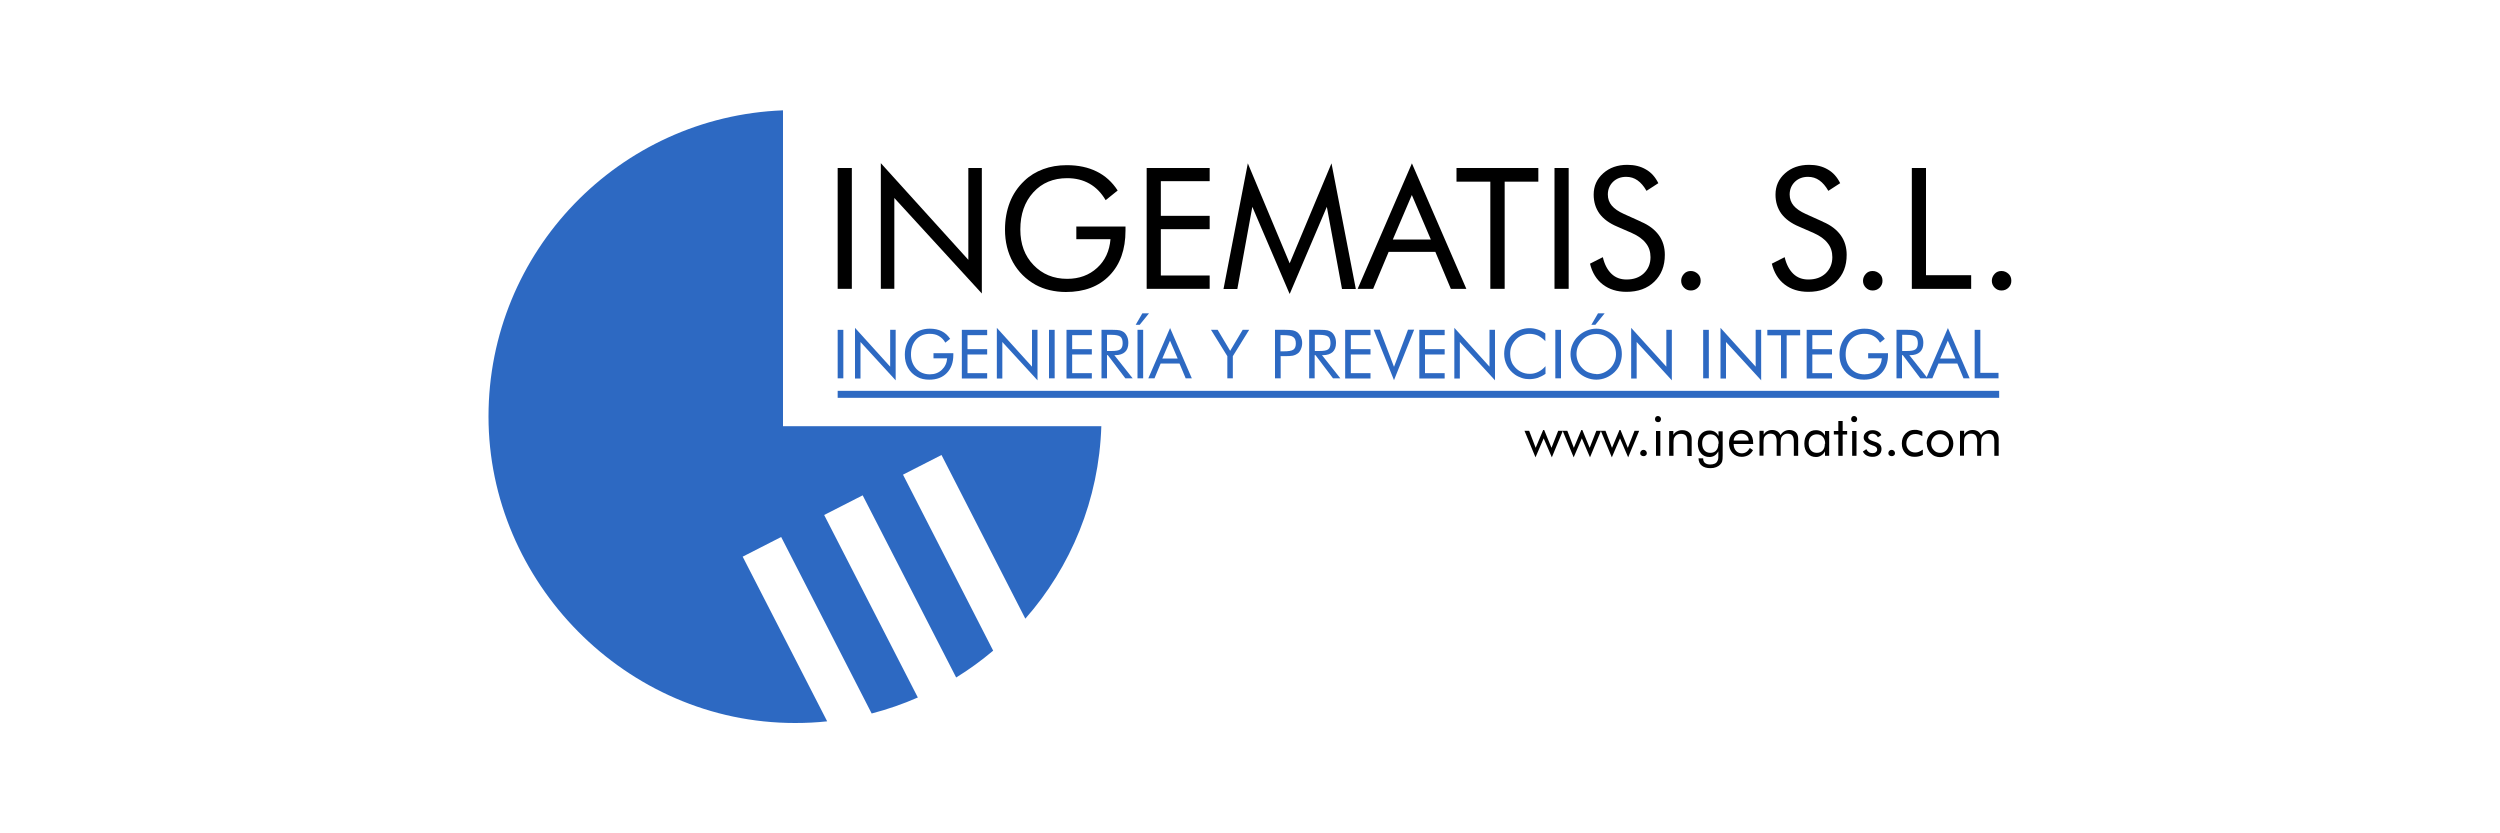 <?xml version="1.0" encoding="UTF-8"?>
<svg xmlns="http://www.w3.org/2000/svg" id="Layer_1" data-name="Layer 1" viewBox="0 0 150 50">
  <defs>
    <style>
      .cls-1 {
        fill: #000;
      }

      .cls-1, .cls-2 {
        stroke-width: 0px;
      }

      .cls-2 {
        fill: #2d69c2;
      }
    </style>
  </defs>
  <path class="cls-2" d="M61.52,37.12c2.73-3.1,4.42-7.13,4.56-11.55h-19.1V6.62c-9.82.38-17.67,8.46-17.67,18.37s8.23,18.39,18.39,18.39c.65,0,1.3-.03,1.93-.1l-5.07-9.88,2.31-1.18,5.43,10.59c.96-.25,1.88-.57,2.77-.96l-5.62-10.95,2.31-1.18,5.61,10.93c.78-.48,1.52-1.02,2.22-1.61l-5.41-10.56,2.31-1.18,5.04,9.84Z"></path>
  <g>
    <path class="cls-1" d="M50.26,17.33v-7.25h.85v7.25h-.85Z"></path>
    <path class="cls-1" d="M52.85,17.33v-7.54l5.25,5.8v-5.51h.81v7.53l-5.25-5.73v5.45h-.81Z"></path>
    <path class="cls-1" d="M64.57,13.59h2.96v.24c0,1.14-.32,2.04-.96,2.7-.64.66-1.51.99-2.62.99-.34,0-.66-.04-.96-.11-.31-.07-.59-.18-.85-.32-.59-.33-1.04-.78-1.36-1.35-.32-.58-.48-1.23-.48-1.96,0-.6.1-1.15.29-1.64.19-.49.48-.92.87-1.29.32-.31.7-.54,1.13-.7.43-.16.9-.24,1.42-.24.69,0,1.29.13,1.79.38.51.25.93.63,1.26,1.14l-.72.58c-.26-.44-.58-.77-.97-.99-.39-.22-.83-.33-1.34-.33-.83,0-1.51.28-2.03.85-.52.57-.78,1.31-.78,2.23,0,.87.26,1.58.79,2.13.53.55,1.2.83,2.02.83.72,0,1.32-.22,1.8-.66.48-.44.74-1.01.8-1.72h-2.05v-.77Z"></path>
    <path class="cls-1" d="M68.8,17.33v-7.25h3.78v.79h-2.93v2.08h2.93v.8h-2.93v2.78h2.93v.8h-3.78Z"></path>
    <path class="cls-1" d="M77.37,17.62l-2.23-5.21-.9,4.93h-.83l1.46-7.54,2.51,6,2.51-6,1.46,7.54h-.83l-.91-4.93-2.22,5.21Z"></path>
    <path class="cls-1" d="M84.71,9.79l3.27,7.54h-.93l-.93-2.22h-2.8l-.93,2.22h-.93l3.26-7.54ZM84.71,11.7l-1.14,2.67h2.28l-1.14-2.67Z"></path>
    <path class="cls-1" d="M89.42,17.33v-6.43h-2.03v-.82h4.91v.82h-2.02v6.43h-.86Z"></path>
    <path class="cls-1" d="M93.27,17.33v-7.25h.85v7.25h-.85Z"></path>
    <path class="cls-1" d="M98.47,13.31c.47.2.82.47,1.06.8.24.33.36.73.36,1.18,0,.67-.21,1.2-.63,1.61-.42.41-.98.61-1.67.61-.57,0-1.04-.15-1.42-.44-.38-.29-.64-.71-.77-1.25l.77-.39c.1.44.28.77.52,1,.24.23.54.34.9.34.43,0,.77-.12,1.04-.37.26-.25.4-.57.4-.97,0-.32-.09-.61-.28-.84-.18-.24-.46-.44-.84-.61l-.87-.38c-.48-.2-.83-.46-1.07-.78-.23-.32-.35-.7-.35-1.14,0-.52.19-.94.57-1.28.38-.34.86-.51,1.45-.51.43,0,.8.09,1.12.28.32.18.56.46.74.82l-.71.46c-.16-.28-.34-.49-.54-.63-.2-.14-.42-.21-.68-.21-.32,0-.58.1-.79.3-.2.2-.31.45-.31.76,0,.26.08.48.24.67.16.19.4.35.73.5l1.02.46Z"></path>
    <path class="cls-1" d="M100.87,16.85c0-.16.06-.3.17-.42.11-.12.25-.17.41-.17s.3.06.42.17c.12.11.17.25.17.42s-.06.3-.17.41c-.11.11-.25.17-.42.17s-.3-.06-.41-.17c-.11-.11-.17-.25-.17-.41Z"></path>
    <path class="cls-1" d="M109.38,13.31c.47.2.82.47,1.06.8.24.33.36.73.36,1.18,0,.67-.21,1.2-.63,1.61-.42.41-.98.61-1.67.61-.57,0-1.04-.15-1.42-.44-.38-.29-.64-.71-.77-1.25l.77-.39c.1.44.28.77.52,1,.24.23.54.34.9.34.43,0,.77-.12,1.04-.37.26-.25.4-.57.4-.97,0-.32-.09-.61-.28-.84-.18-.24-.46-.44-.84-.61l-.87-.38c-.48-.2-.83-.46-1.07-.78-.23-.32-.35-.7-.35-1.14,0-.52.19-.94.57-1.28.38-.34.86-.51,1.45-.51.43,0,.8.09,1.12.28.32.18.56.46.74.82l-.71.46c-.16-.28-.34-.49-.54-.63-.2-.14-.42-.21-.68-.21-.32,0-.58.1-.79.3-.2.2-.31.45-.31.76,0,.26.08.48.24.67.16.19.4.35.73.5l1.02.46Z"></path>
    <path class="cls-1" d="M111.78,16.85c0-.16.06-.3.17-.42.11-.12.25-.17.41-.17s.3.06.42.17c.12.11.17.25.17.42s-.06.3-.17.41c-.11.11-.25.17-.42.17s-.3-.06-.41-.17c-.11-.11-.17-.25-.17-.41Z"></path>
    <path class="cls-1" d="M114.71,17.33v-7.25h.85v6.43h2.71v.82h-3.56Z"></path>
    <path class="cls-1" d="M119.51,16.85c0-.16.06-.3.17-.42.11-.12.25-.17.41-.17s.3.06.42.17c.12.11.17.25.17.42s-.06.3-.17.41c-.11.11-.25.17-.42.17s-.3-.06-.41-.17c-.11-.11-.17-.25-.17-.41Z"></path>
  </g>
  <g>
    <path class="cls-2" d="M50.26,22.7v-2.91h.34v2.91h-.34Z"></path>
    <path class="cls-2" d="M51.3,22.7v-3.03l2.11,2.33v-2.21h.33v3.03l-2.11-2.3v2.19h-.33Z"></path>
    <path class="cls-2" d="M56.01,21.19h1.19v.1c0,.46-.13.82-.39,1.09-.26.27-.61.4-1.05.4-.14,0-.26-.01-.39-.04s-.24-.07-.34-.13c-.24-.13-.42-.31-.55-.54-.13-.23-.19-.49-.19-.79,0-.24.04-.46.12-.66.08-.2.19-.37.35-.52.13-.12.28-.22.45-.28.17-.06.36-.1.57-.1.28,0,.52.05.72.15.2.1.37.25.51.46l-.29.23c-.1-.18-.23-.31-.39-.4-.15-.09-.34-.13-.54-.13-.34,0-.61.11-.82.34-.21.23-.31.53-.31.9,0,.35.11.63.32.86.21.22.48.33.81.33.29,0,.53-.09.72-.27.19-.18.3-.41.32-.69h-.82v-.31Z"></path>
    <path class="cls-2" d="M57.71,22.7v-2.91h1.52v.32h-1.18v.84h1.18v.32h-1.18v1.12h1.18v.32h-1.52Z"></path>
    <path class="cls-2" d="M59.81,22.7v-3.03l2.11,2.33v-2.21h.33v3.03l-2.11-2.3v2.19h-.33Z"></path>
    <path class="cls-2" d="M62.94,22.7v-2.91h.34v2.91h-.34Z"></path>
    <path class="cls-2" d="M63.99,22.7v-2.91h1.52v.32h-1.18v.84h1.18v.32h-1.18v1.12h1.18v.32h-1.52Z"></path>
    <path class="cls-2" d="M66.09,22.7v-2.91h.68c.19,0,.33.01.42.03.09.02.17.06.24.11.09.07.15.16.2.27s.07.24.07.38c0,.24-.07.42-.2.54s-.33.19-.58.19h-.06l1.1,1.39h-.44l-1.05-1.39h-.05v1.39h-.34ZM66.42,20.08v.98h.26c.27,0,.45-.03.54-.1.09-.07.14-.19.14-.37,0-.19-.05-.32-.14-.39-.09-.07-.27-.11-.53-.11h-.26Z"></path>
    <path class="cls-2" d="M68.14,19.49l.4-.69h.4l-.56.69h-.24ZM68.25,22.7v-2.91h.34v2.91h-.34Z"></path>
    <path class="cls-2" d="M70.2,19.67l1.31,3.03h-.37l-.37-.89h-1.13l-.37.89h-.37l1.31-3.03ZM70.2,20.44l-.46,1.07h.92l-.46-1.07Z"></path>
    <path class="cls-2" d="M73.64,22.7v-1.33l-.98-1.58h.4l.75,1.26.75-1.26h.39l-.98,1.58v1.33h-.34Z"></path>
    <path class="cls-2" d="M76.84,21.39v1.31h-.34v-2.91h.6c.21,0,.37.01.47.03.1.02.19.06.26.11.09.07.16.16.22.27.05.12.08.24.08.38s-.03.27-.08.38c-.05.12-.12.21-.22.27-.07.05-.16.09-.26.11s-.26.03-.47.03h-.27ZM76.84,21.08h.17c.29,0,.49-.03.59-.1s.15-.19.15-.37c0-.19-.05-.32-.16-.39-.1-.08-.3-.11-.59-.11h-.17v.98Z"></path>
    <path class="cls-2" d="M78.55,22.7v-2.91h.68c.19,0,.33.01.42.03.09.02.17.06.24.11.09.07.15.16.2.27s.07.24.07.38c0,.24-.07.42-.2.54s-.33.19-.58.19h-.06l1.1,1.39h-.44l-1.05-1.39h-.05v1.39h-.34ZM78.89,20.08v.98h.26c.27,0,.45-.03.54-.1.09-.07.14-.19.14-.37,0-.19-.05-.32-.14-.39-.09-.07-.27-.11-.53-.11h-.26Z"></path>
    <path class="cls-2" d="M80.71,22.7v-2.91h1.52v.32h-1.18v.84h1.18v.32h-1.18v1.12h1.18v.32h-1.52Z"></path>
    <path class="cls-2" d="M83.64,22.81l-1.22-3.03h.37l.85,2.23.84-2.23h.37l-1.21,3.03Z"></path>
    <path class="cls-2" d="M85.16,22.7v-2.91h1.52v.32h-1.18v.84h1.18v.32h-1.18v1.12h1.18v.32h-1.52Z"></path>
    <path class="cls-2" d="M87.26,22.7v-3.03l2.11,2.33v-2.21h.33v3.03l-2.11-2.3v2.19h-.33Z"></path>
    <path class="cls-2" d="M92.73,20.48c-.14-.15-.29-.26-.44-.34-.16-.07-.33-.11-.52-.11-.15,0-.3.03-.45.09-.15.06-.27.15-.38.26-.11.12-.19.24-.25.39-.06.14-.08.3-.08.47,0,.14.02.26.05.37.03.11.08.22.15.31.12.17.26.29.43.38.17.09.35.13.55.13.18,0,.35-.04.51-.12.16-.08.3-.19.43-.34v.46c-.14.1-.3.18-.46.24-.16.05-.34.08-.51.08-.15,0-.3-.02-.45-.07-.14-.05-.28-.11-.41-.2-.21-.15-.37-.33-.48-.54-.11-.22-.17-.45-.17-.71,0-.22.04-.43.11-.61s.19-.35.34-.5c.15-.14.31-.25.49-.32.18-.07.37-.11.59-.11.17,0,.33.03.48.08.16.05.31.13.46.24v.45Z"></path>
    <path class="cls-2" d="M93.32,22.7v-2.91h.34v2.91h-.34Z"></path>
    <path class="cls-2" d="M97.31,21.25c0,.21-.04.4-.11.59s-.19.35-.33.49c-.15.14-.31.25-.5.33-.19.08-.39.12-.59.12s-.4-.04-.59-.12c-.19-.08-.36-.19-.5-.33-.15-.14-.26-.31-.34-.49s-.12-.38-.12-.59.04-.41.12-.59c.08-.19.19-.35.34-.49.14-.14.31-.25.5-.33.19-.08.39-.12.59-.12s.4.04.59.12c.19.08.36.19.5.33.15.14.26.31.33.49.08.19.11.38.11.59ZM95.77,22.45c.16,0,.31-.03.45-.09s.27-.15.39-.26c.11-.11.2-.24.26-.39s.09-.3.09-.46-.03-.32-.09-.47-.15-.28-.26-.39c-.11-.11-.24-.2-.38-.26-.14-.06-.29-.09-.45-.09s-.31.03-.46.09-.27.15-.38.26c-.11.12-.2.25-.26.39s-.09.3-.09.46.03.31.09.46.14.27.26.39c.12.12.24.21.39.26s.29.09.45.09ZM95.48,19.49l.4-.69h.4l-.56.69h-.24Z"></path>
    <path class="cls-2" d="M97.87,22.7v-3.03l2.11,2.33v-2.21h.33v3.03l-2.11-2.3v2.19h-.33Z"></path>
    <path class="cls-2" d="M102.19,22.7v-2.91h.34v2.91h-.34Z"></path>
    <path class="cls-2" d="M103.23,22.7v-3.03l2.11,2.33v-2.21h.33v3.03l-2.11-2.3v2.19h-.33Z"></path>
    <path class="cls-2" d="M106.86,22.7v-2.58h-.82v-.33h1.97v.33h-.81v2.58h-.35Z"></path>
    <path class="cls-2" d="M108.4,22.7v-2.91h1.52v.32h-1.18v.84h1.18v.32h-1.18v1.12h1.18v.32h-1.52Z"></path>
    <path class="cls-2" d="M112.09,21.19h1.19v.1c0,.46-.13.82-.39,1.09-.26.27-.61.4-1.05.4-.14,0-.26-.01-.39-.04s-.24-.07-.34-.13c-.24-.13-.42-.31-.55-.54-.13-.23-.19-.49-.19-.79,0-.24.04-.46.12-.66.08-.2.19-.37.35-.52.13-.12.28-.22.45-.28.17-.06.36-.1.57-.1.28,0,.52.05.72.15.2.1.37.25.51.46l-.29.23c-.1-.18-.23-.31-.39-.4-.15-.09-.34-.13-.54-.13-.34,0-.61.11-.82.34-.21.23-.31.53-.31.9,0,.35.11.63.32.86.21.22.48.33.81.33.29,0,.53-.09.72-.27.19-.18.3-.41.32-.69h-.82v-.31Z"></path>
    <path class="cls-2" d="M113.79,22.7v-2.91h.68c.19,0,.33.01.42.03.09.02.17.06.24.11.09.07.15.16.2.27s.07.24.07.38c0,.24-.07.42-.2.54s-.33.19-.58.19h-.06l1.1,1.39h-.44l-1.05-1.39h-.05v1.39h-.34ZM114.13,20.08v.98h.26c.27,0,.45-.03.54-.1.09-.07.14-.19.14-.37,0-.19-.05-.32-.14-.39-.09-.07-.27-.11-.53-.11h-.26Z"></path>
    <path class="cls-2" d="M116.87,19.67l1.31,3.03h-.37l-.37-.89h-1.13l-.37.89h-.37l1.31-3.03ZM116.87,20.44l-.46,1.07h.92l-.46-1.07Z"></path>
    <path class="cls-2" d="M118.48,22.7v-2.91h.34v2.58h1.09v.33h-1.43Z"></path>
  </g>
  <g>
    <path class="cls-1" d="M92.65,25.8l.44,1.07.4-1.02h.28l-.66,1.59-.49-1.14-.49,1.14-.66-1.59h.28l.39,1.02.45-1.07h.04Z"></path>
    <path class="cls-1" d="M94.94,25.8l.44,1.07.4-1.02h.28l-.66,1.59-.49-1.14-.49,1.14-.66-1.59h.28l.39,1.02.45-1.07h.04Z"></path>
    <path class="cls-1" d="M97.23,25.8l.44,1.07.4-1.02h.28l-.66,1.59-.49-1.14-.49,1.14-.66-1.59h.28l.39,1.02.45-1.07h.04Z"></path>
    <path class="cls-1" d="M98.41,27.19c0-.05.02-.1.06-.14.04-.04.08-.06.14-.06s.1.02.14.06.06.08.06.14-.02.1-.06.13c-.04.04-.08.05-.14.05s-.1-.02-.14-.05-.06-.08-.06-.13Z"></path>
    <path class="cls-1" d="M99.3,25.14c0-.05.02-.09.05-.13.04-.04.08-.05.13-.05s.09.02.13.06c.04.04.05.08.05.13s-.02.09-.05.13-.08.05-.13.05-.1-.02-.13-.05c-.04-.04-.05-.08-.05-.13ZM99.36,27.35v-1.49h.26v1.49h-.26Z"></path>
    <path class="cls-1" d="M100.15,27.35v-1.49h.25v.23c.06-.1.14-.17.23-.21.09-.05.19-.07.31-.07.17,0,.31.05.41.14.1.09.15.22.15.39v1.02h-.26v-.88c0-.15-.03-.26-.09-.34-.06-.07-.16-.11-.29-.11-.08,0-.14.01-.21.04s-.11.07-.15.12c-.03.04-.05.08-.07.13-.01.05-.02.14-.02.26v.77h-.25Z"></path>
    <path class="cls-1" d="M103.36,25.86v1.47c0,.16-.01.28-.03.35-.02.07-.06.13-.11.18-.07.08-.15.13-.25.17-.1.04-.21.06-.34.06-.22,0-.4-.05-.52-.15-.13-.1-.19-.25-.2-.44h.28v.02c0,.11.04.2.11.26.08.06.18.09.32.09.1,0,.19-.02.26-.05.07-.03.13-.08.16-.15.02-.04.04-.08.05-.13s.01-.12.01-.21v-.25c-.06.11-.13.19-.22.25-.09.06-.2.09-.31.09-.21,0-.38-.07-.51-.22s-.19-.34-.19-.58.06-.44.19-.58.29-.21.51-.21c.12,0,.23.03.32.08.09.06.17.14.22.25v-.28h.25ZM103.12,26.61c0-.17-.05-.3-.14-.4-.09-.1-.21-.15-.36-.15s-.27.05-.36.14-.13.23-.13.4c0,.18.04.32.13.42s.21.15.36.15.27-.05.35-.14c.09-.1.13-.23.13-.4Z"></path>
    <path class="cls-1" d="M105.19,26.64h-1.17v.02c0,.16.05.29.14.39.09.1.21.15.35.15.1,0,.19-.03.27-.08.08-.05.15-.14.21-.24l.19.13c-.07.13-.17.24-.28.3s-.25.1-.4.1c-.22,0-.41-.08-.55-.23-.14-.15-.21-.35-.21-.59s.07-.43.21-.57c.14-.15.31-.22.53-.22s.39.07.52.21c.13.14.19.33.19.58v.05ZM104.92,26.43c0-.13-.05-.23-.13-.3-.08-.07-.18-.11-.32-.11-.12,0-.22.04-.31.11-.08.07-.13.17-.14.3h.9Z"></path>
    <path class="cls-1" d="M107.63,27.35v-.88c0-.15-.03-.26-.09-.34-.06-.07-.15-.11-.28-.11-.07,0-.13.01-.19.04s-.11.07-.15.12c-.03.04-.05.08-.06.14-.01.05-.02.14-.02.26v.77h-.24v-.88c0-.15-.03-.26-.09-.34-.06-.07-.15-.11-.28-.11-.07,0-.13.01-.19.04-.06.03-.11.07-.15.12-.03.04-.05.08-.06.13-.01.05-.02.14-.02.26v.77h-.24v-1.49h.25v.23c.06-.1.13-.17.22-.21.08-.05.18-.07.29-.07.12,0,.22.03.31.08.08.05.15.13.19.23.06-.1.14-.18.23-.23.09-.05.19-.08.3-.08.16,0,.29.05.39.14.09.09.14.22.14.39v1.02h-.25Z"></path>
    <path class="cls-1" d="M109.75,25.86v1.49h-.25v-.27c-.06.11-.13.19-.23.25-.09.06-.2.09-.31.09-.21,0-.38-.07-.51-.22-.13-.15-.19-.34-.19-.58s.06-.44.19-.59.29-.22.51-.22c.12,0,.23.03.32.08.09.06.16.14.22.25v-.28h.25ZM109.51,26.62c0-.17-.05-.3-.14-.41-.09-.1-.21-.15-.36-.15s-.27.05-.36.14-.13.23-.13.4c0,.18.04.32.13.42.09.1.21.15.36.15s.27-.05.35-.14c.09-.1.13-.23.13-.4Z"></path>
    <path class="cls-1" d="M110.3,26.07h-.27v-.21h.27v-.6h.26v.6h.27v.21h-.27v1.28h-.26v-1.28Z"></path>
    <path class="cls-1" d="M111.07,25.14c0-.05.02-.09.05-.13.04-.04.08-.05.13-.05s.09.02.13.06c.04.04.05.08.05.13s-.02.09-.05.13-.08.05-.13.05-.1-.02-.13-.05c-.04-.04-.05-.08-.05-.13ZM111.13,27.35v-1.49h.26v1.49h-.26Z"></path>
    <path class="cls-1" d="M111.76,27.1l.22-.15c.04.08.09.14.15.18.06.04.14.06.22.06s.15-.02.2-.06c.05-.04.08-.1.08-.16,0-.05-.02-.1-.05-.13-.03-.03-.09-.07-.18-.1,0,0-.02,0-.04-.01-.36-.13-.54-.28-.54-.47,0-.13.05-.24.15-.32.1-.08.22-.13.38-.13.13,0,.24.03.33.08.09.05.16.12.2.22l-.21.13c-.03-.07-.07-.12-.13-.16-.06-.04-.13-.06-.2-.06s-.13.02-.18.06c-.05.04-.07.1-.07.16,0,.09.1.17.29.23.04.01.07.02.09.03.16.05.27.11.33.18.06.07.09.16.09.26,0,.14-.05.26-.15.34-.1.09-.23.13-.39.13-.14,0-.25-.03-.35-.08-.1-.05-.17-.13-.23-.24Z"></path>
    <path class="cls-1" d="M113.3,27.19c0-.05.02-.1.06-.14.04-.04.08-.06.14-.06s.1.02.14.06.06.08.06.14-.02.1-.06.13c-.04.04-.08.05-.14.05s-.1-.02-.14-.05-.06-.08-.06-.13Z"></path>
    <path class="cls-1" d="M115.37,26.99v.3c-.07.04-.14.07-.23.09-.08.02-.17.03-.27.03-.23,0-.41-.07-.55-.22-.14-.15-.21-.34-.21-.58s.07-.43.22-.59.33-.23.55-.23c.08,0,.16,0,.24.03.08.02.15.04.22.08v.27c-.06-.04-.13-.07-.2-.1-.07-.02-.14-.03-.21-.03-.17,0-.3.05-.4.16s-.15.24-.15.42c0,.15.05.28.15.38.1.1.23.15.38.15.08,0,.15-.01.22-.04s.15-.07.23-.13Z"></path>
    <path class="cls-1" d="M115.6,26.61c0-.11.02-.21.06-.31.04-.1.1-.18.17-.26.08-.08.16-.13.26-.17s.2-.06.31-.06.21.02.31.06c.1.04.18.1.26.18.08.08.13.16.17.26.04.1.06.2.06.31s-.02.21-.06.31c-.04.1-.1.18-.17.26-.08.08-.17.14-.26.18-.1.04-.2.06-.3.06s-.21-.02-.31-.06c-.1-.04-.18-.1-.26-.18-.08-.08-.13-.17-.17-.26-.04-.1-.06-.2-.06-.31ZM115.87,26.61c0,.16.05.29.16.4.1.11.23.16.38.16s.27-.05.38-.16c.1-.11.15-.24.15-.4s-.05-.29-.15-.4c-.1-.11-.23-.16-.38-.16s-.28.05-.38.16c-.1.11-.16.24-.16.4Z"></path>
    <path class="cls-1" d="M119.66,27.35v-.88c0-.15-.03-.26-.09-.34-.06-.07-.15-.11-.28-.11-.07,0-.13.01-.19.04s-.11.07-.15.12c-.03.04-.05.08-.06.14-.01.05-.02.14-.02.26v.77h-.24v-.88c0-.15-.03-.26-.09-.34-.06-.07-.15-.11-.28-.11-.07,0-.13.01-.19.04-.06.03-.11.07-.15.12-.03.04-.05.08-.06.13-.01.05-.02.14-.02.26v.77h-.24v-1.49h.25v.23c.06-.1.13-.17.22-.21.08-.05.18-.07.29-.07.12,0,.22.03.31.08.08.05.15.13.19.23.06-.1.14-.18.23-.23.09-.05.19-.08.3-.08.16,0,.29.05.39.14.09.09.14.22.14.39v1.02h-.25Z"></path>
  </g>
  <rect class="cls-2" x="50.26" y="23.45" width="69.69" height=".42"></rect>
</svg>
